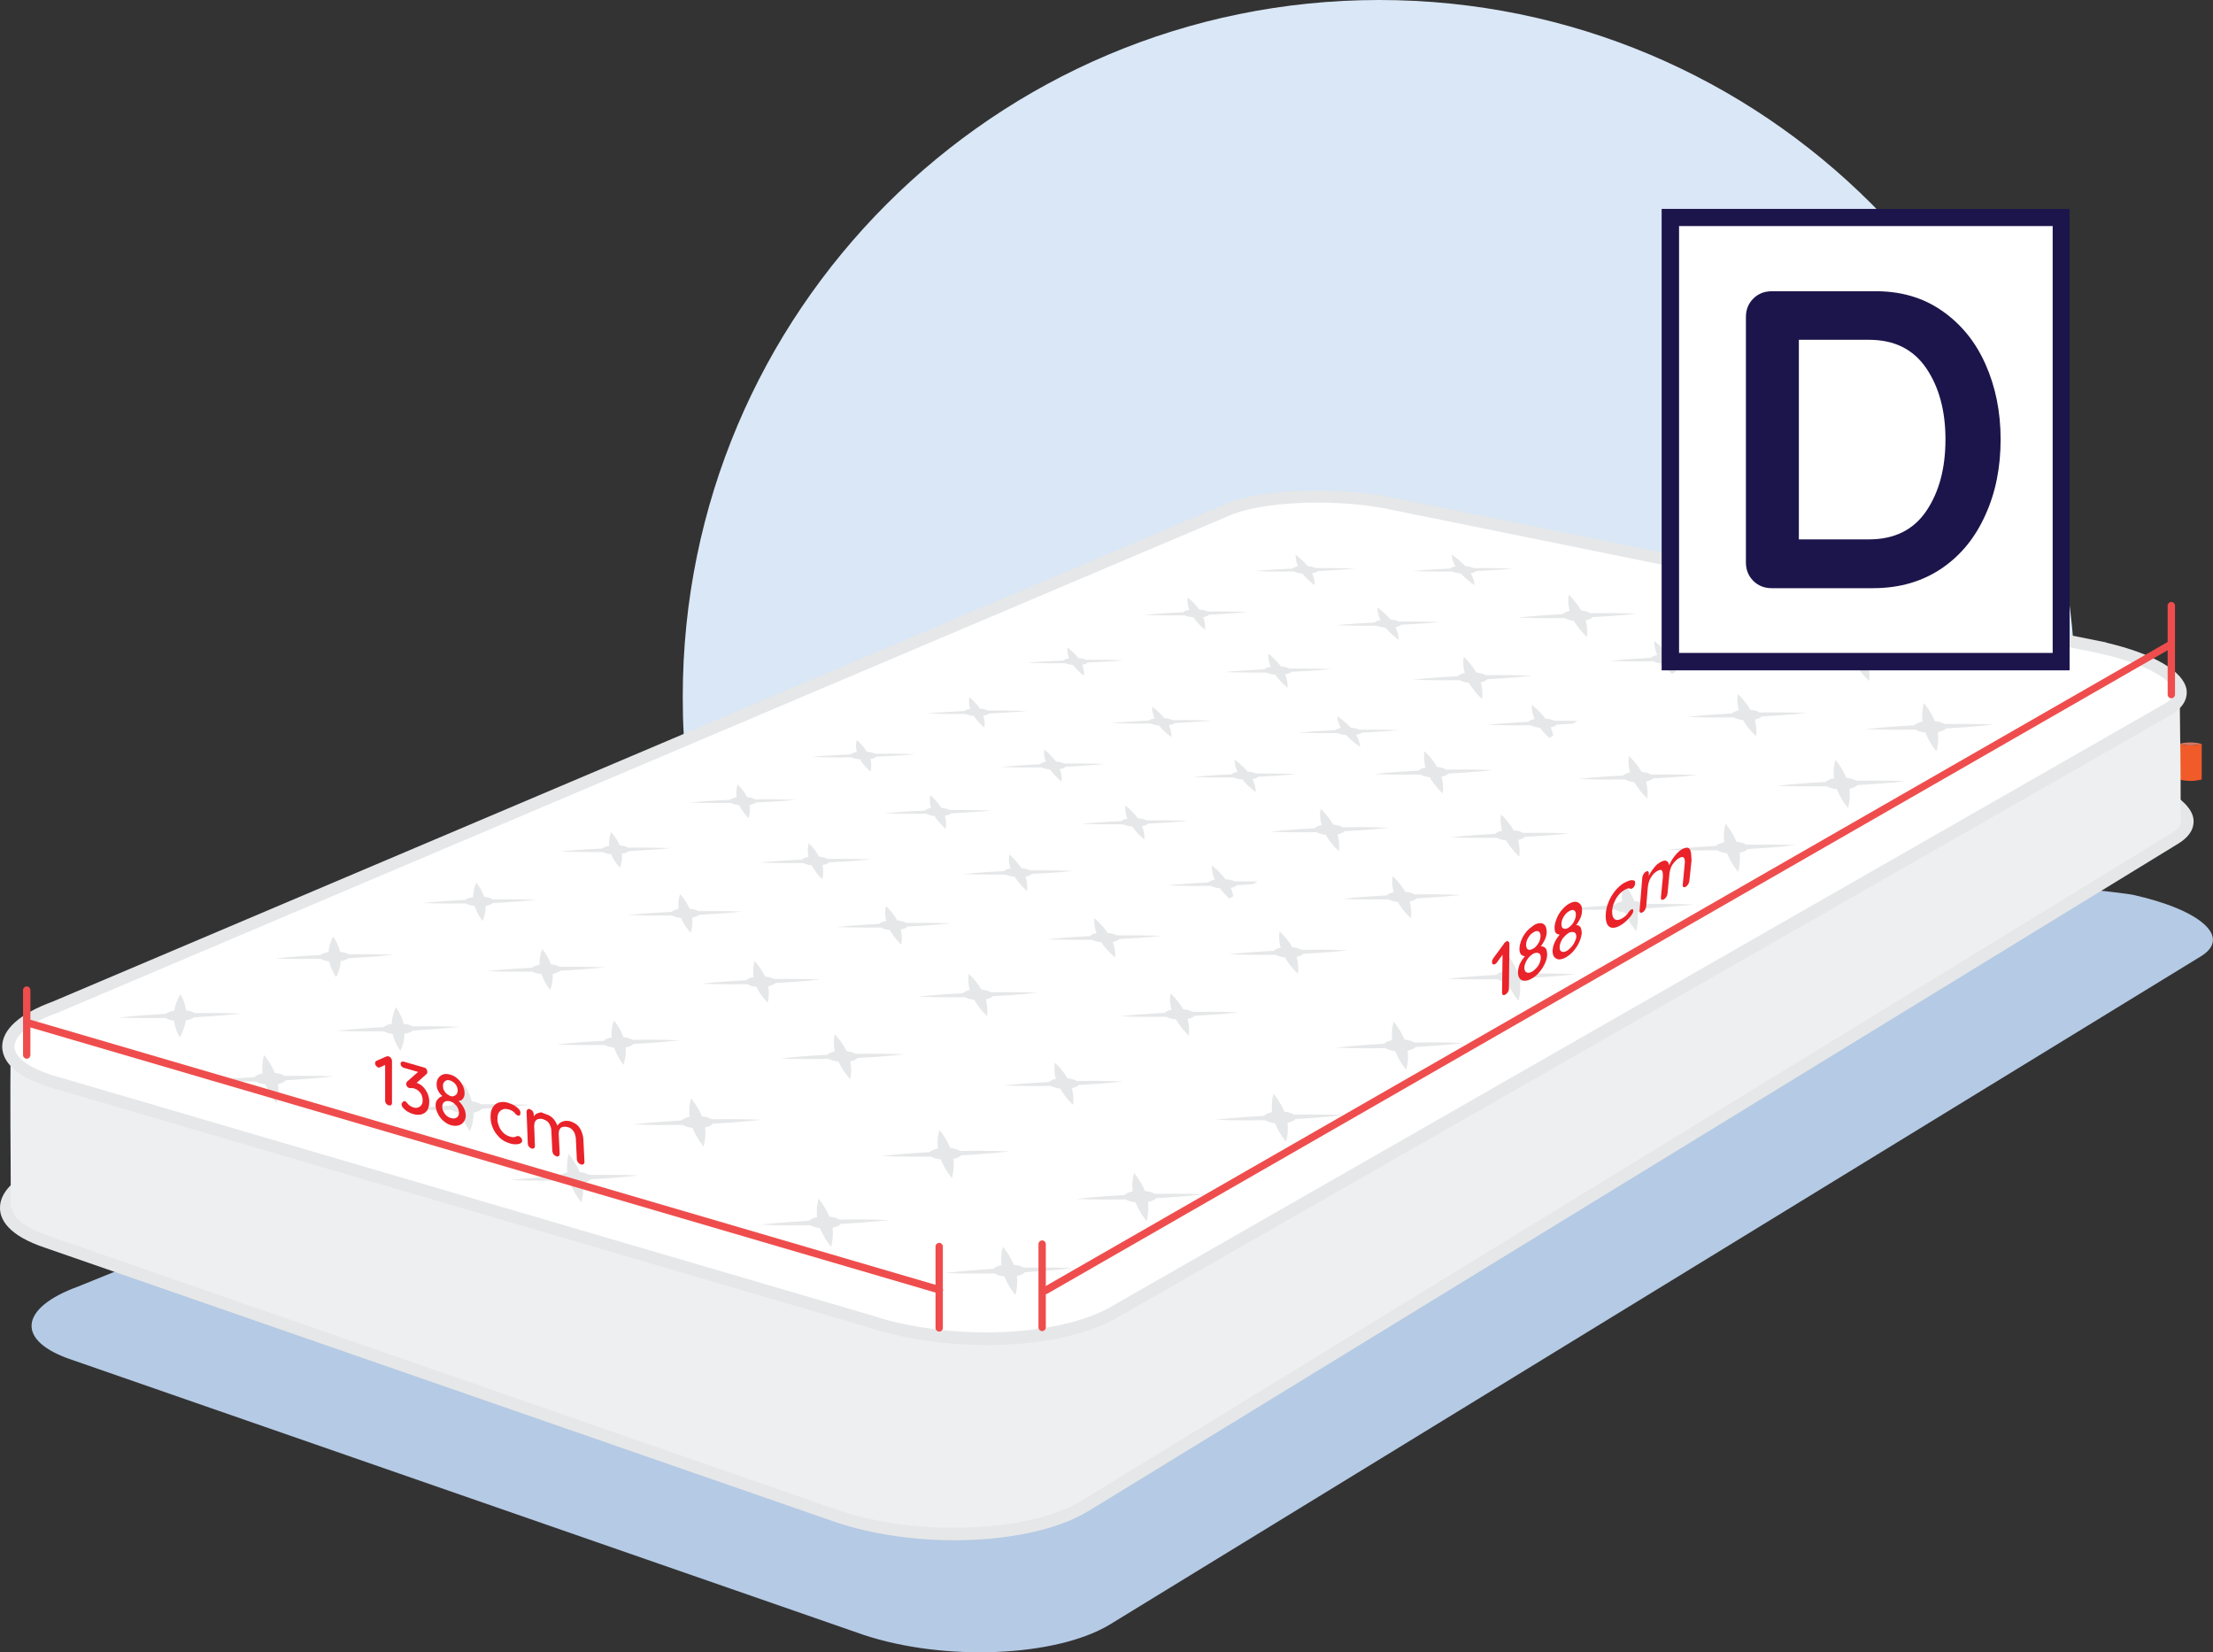 <?xml version="1.0" encoding="utf-8"?>
<!-- Generator: Adobe Illustrator 26.3.1, SVG Export Plug-In . SVG Version: 6.00 Build 0)  -->
<svg version="1.1" id="Layer_2_00000106137644966861171790000002955709611727009976_"
	 xmlns="http://www.w3.org/2000/svg" xmlns:xlink="http://www.w3.org/1999/xlink" x="0px" y="0px" viewBox="0 0 902.7 673.9"
	 style="enable-background:new 0 0 902.7 673.9;" xml:space="preserve">
<rect x="0" y="0" width="902.7" height="673.9" fill="#333333" stroke="none"/>
<style type="text/css">
	.st0{fill:#B5CAE4;}
	.st1{fill:#D37968;}
	.st2{fill:#F15A29;}
	.st3{fill:#EEEFF0;}
	.st4{fill:#E6E7E8;}
	.st5{fill:#D9E7F6;}
	.st6{fill:#D27968;}
	.st7{fill:#F05A28;}
	.st8{fill:#FFFFFF;}
	.st9{fill:#EA2229;}
	.st10{fill:#EF4D4D;}
	.st11{fill:#1C154B;}
</style>
<g id="Mattresses">
	<g id="Double">
		<path class="st0" d="M869.8,364.9c-14.4-2.7-303.2-31.4-303.2-31.4c-21.6-4.8-51.3-4.1-67,1.6L31.9,524.7
			c-24.2,8.8-25.7,22.3-2.3,30l322.7,112.1c32.9,10.9,78.3,9,100.2-4.1l445-272.5C910.6,382.4,897.9,371.1,869.8,364.9L869.8,364.9
			L869.8,364.9z"/>
		<g>
			<path class="st1" d="M898.1,303.4c-3-0.8-6.2-0.8-9.2,0v0l0,0C891.9,304.2,895,304.2,898.1,303.4L898.1,303.4L898.1,303.4z"/>
			<path class="st2" d="M888.9,303.4L888.9,303.4v14.5l0,0c3,0.8,6.2,0.8,9.2,0v-14.5C895,304.2,891.9,304.2,888.9,303.4z"/>
		</g>
		<g>
			<path class="st3" d="M859.4,316.6c-14.4-2.7-303.2-31.4-303.2-31.4c-21.6-4.8-51.3-4.1-67,1.6L21.5,476.5
				c-24.2,8.8-25.7,22.3-2.3,30l322.7,112.1c32.9,10.9,78.3,9,100.2-4.1l445-272.5C900.2,334.1,887.4,322.8,859.4,316.6L859.4,316.6
				L859.4,316.6z"/>
			<path class="st4" d="M389.3,628.2c-16.4,0-33.5-2.4-48.2-7.3L18.4,508.9c-15.1-5-18.4-11.6-18.4-16.2
				c-0.1-7.1,7.2-13.7,20.7-18.5l467.6-189.6c16.2-5.9,46.1-6.6,68.3-1.8c13.8,1.4,289,28.7,303.3,31.4l0.8,0.2
				c20,4.5,32.7,11.8,34,19.4c0.4,2.7-0.3,6.7-6.2,10.3l-445,272.5C430.7,624.2,410.5,628.2,389.3,628.2L389.3,628.2z M524.5,284.6
				c-13.3,0-26.1,1.6-34.5,4.6L22.5,478.8c-11,4-17.5,9.2-17.5,13.8c0.1,4.2,5.5,8.4,15,11.5l322.7,112.1c32,10.6,76.9,8.8,98.1-3.9
				l445-272.5c2.9-1.7,4.2-3.5,3.9-5.2c-0.7-4.4-10.7-11.1-30.9-15.5l-0.2,0c-16.7-2.9-299.9-31-302.8-31.3l-0.3,0
				C546.2,285.6,535.2,284.6,524.5,284.6L524.5,284.6z"/>
		</g>
		<path class="st5" d="M418,297.1c52.4-1.1,104.7-2.6,157.1-2.3c90.4,0.5,180.8,3.9,271.2,3.4c0.2-4.7,0.3-9.4,0.3-14.1l0,0
			C846.7,127.2,719.5,0,562.6,0l0,0C405.7,0,278.5,127.2,278.5,284.1l0,0c0,5.2,0.1,10.3,0.4,15.4
			C325.3,298.9,371.7,298.1,418,297.1L418,297.1L418,297.1z"/>
		<g>
			<path class="st6" d="M785.6,369.5c-3-0.8-6.2-0.8-9.2,0v0l0,0C779.4,370.3,782.5,370.3,785.6,369.5L785.6,369.5L785.6,369.5z"/>
			<path class="st7" d="M776.3,369.6L776.3,369.6v14.5l0,0c3,0.8,6.2,0.8,9.2,0v-14.5C782.5,370.3,779.4,370.3,776.3,369.6z"/>
		</g>
		<path class="st4" d="M305.4,499.5c0.6,4.5-0.6,7.9-0.6,7.9s-2.9-3.3-4.6-7.7c-1.7-0.2-3.2-0.6-4-1.3c-11.9,0.2-20.8-0.2-20.8-0.2
			s8.6-1.1,20.3-1.7c0.5-0.6,1.7-1.2,3.3-1.5c-0.5-4.4,0.6-7.7,0.6-7.7s2.8,3.1,4.5,7.5c1.7,0.2,3.2,0.6,4,1.2
			c11.8-0.2,20.8,0.2,20.8,0.2s-8.5,1-20.2,1.7C308.2,498.7,307,499.2,305.4,499.5L305.4,499.5L305.4,499.5z"/>
		<path class="st4" d="M400.2,441.6c-1.6-0.2-3.1-0.6-3.9-1.1c-11,0.2-19.4-0.2-19.4-0.2s7.9-0.9,18.7-1.5c0.4-0.6,1.5-1,2.9-1.3
			c-1.1-3.8-0.5-6.7-0.5-6.7s3,2.8,5.2,6.5c1.6,0.2,3,0.6,3.9,1.1c11-0.2,19.4,0.2,19.4,0.2s-7.8,0.9-18.6,1.5
			c-0.4,0.6-1.4,1-2.9,1.3c1.1,3.9,0.5,6.9,0.5,6.9S402.4,445.5,400.2,441.6L400.2,441.6L400.2,441.6z"/>
		<path class="st4" d="M448.5,412.8c-1.6-0.2-3.1-0.6-3.9-1.1c-11,0.2-19.4-0.2-19.4-0.2s7.9-0.9,18.7-1.5c0.4-0.6,1.5-1,2.9-1.3
			c-1.1-3.8-0.5-6.7-0.5-6.7s3,2.8,5.2,6.5c1.6,0.2,3,0.6,3.9,1.1c11-0.2,19.4,0.2,19.4,0.2s-7.8,0.9-18.6,1.5
			c-0.4,0.6-1.4,1-2.9,1.3c1.1,3.9,0.5,6.9,0.5,6.9S450.7,416.7,448.5,412.8L448.5,412.8L448.5,412.8z"/>
		<path class="st4" d="M493.8,387c-1.6-0.2-3.1-0.6-3.9-1.1c-11,0.2-19.4-0.2-19.4-0.2s7.9-0.9,18.7-1.5c0.4-0.6,1.5-1,2.9-1.3
			c-1.1-3.8-0.5-6.7-0.5-6.7s3,2.8,5.2,6.5c1.6,0.2,3,0.6,3.9,1.1c11-0.2,19.4,0.2,19.4,0.2s-7.8,0.9-18.6,1.5
			c-0.4,0.6-1.4,1-2.9,1.3c1.1,3.9,0.5,6.9,0.5,6.9S496,390.8,493.8,387L493.8,387L493.8,387z"/>
		<path class="st4" d="M510.8,335.9c-1.6-0.2-3.1-0.6-3.9-1.1c-11,0.2-19.4-0.2-19.4-0.2s7.9-0.9,18.7-1.5c0.4-0.6,1.5-1,2.9-1.3
			c-1.1-3.8-0.5-6.7-0.5-6.7s3,2.8,5.2,6.5c1.6,0.2,3,0.6,3.9,1.1c11-0.2,19.4,0.2,19.4,0.2s-7.8,0.9-18.6,1.5
			c-0.4,0.6-1.4,1-2.9,1.3c1.1,3.9,0.5,6.9,0.5,6.9S513,339.8,510.8,335.9L510.8,335.9L510.8,335.9z"/>
		<path class="st4" d="M540.8,364c-1.6-0.2-3.1-0.6-3.9-1.1c-11,0.2-19.4-0.2-19.4-0.2s7.9-0.9,18.7-1.5c0.4-0.6,1.5-1,2.9-1.3
			c-1.1-3.8-0.5-6.7-0.5-6.7s3,2.8,5.2,6.5c1.6,0.2,3,0.6,3.9,1.1c11-0.2,19.4,0.2,19.4,0.2s-7.8,0.9-18.6,1.5
			c-0.4,0.6-1.4,1-2.9,1.3c1.1,3.9,0.5,6.9,0.5,6.9S543,367.8,540.8,364L540.8,364L540.8,364z"/>
		<path class="st4" d="M586,338.2c-1.6-0.2-3.1-0.6-3.9-1.1c-11,0.2-19.4-0.2-19.4-0.2s7.9-0.9,18.7-1.5c0.4-0.6,1.5-1,2.9-1.3
			c-1.1-3.8-0.5-6.7-0.5-6.7s3,2.8,5.2,6.5c1.6,0.2,3,0.6,3.9,1.1c11-0.2,19.4,0.2,19.4,0.2s-7.8,0.9-18.6,1.5
			c-0.4,0.6-1.4,1-2.9,1.3c1.1,3.9,0.5,6.9,0.5,6.9S588.2,342.1,586,338.2L586,338.2L586,338.2z"/>
		<path class="st4" d="M627,310.2c-1.6-0.2-3.1-0.6-3.9-1.1c-11,0.2-19.4-0.2-19.4-0.2s7.9-0.9,18.7-1.5c0.4-0.6,1.5-1,2.9-1.3
			c-1.1-3.8-0.5-6.7-0.5-6.7s3,2.8,5.2,6.5c1.6,0.2,3,0.6,3.9,1.1c11-0.2,19.4,0.2,19.4,0.2s-7.8,0.9-18.6,1.5
			c-0.4,0.6-1.4,1-2.9,1.3c1.1,3.9,0.5,6.9,0.5,6.9S629.2,314.1,627,310.2L627,310.2L627,310.2z"/>
		<path class="st4" d="M377.4,519.5c0.6,4.5-0.6,7.9-0.6,7.9s-2.9-3.3-4.6-7.7c-1.7-0.2-3.2-0.7-4-1.3c-11.9,0.2-20.8-0.2-20.8-0.2
			s8.6-1.1,20.3-1.7c0.5-0.7,1.7-1.2,3.3-1.5c-0.5-4.4,0.6-7.7,0.6-7.7s2.8,3.1,4.5,7.5c1.7,0.2,3.2,0.7,4,1.2
			c11.8-0.2,20.8,0.2,20.8,0.2s-8.5,1-20.2,1.7C380.2,518.7,379,519.2,377.4,519.5L377.4,519.5z"/>
		<path class="st4" d="M436.8,488.9c0.6,4.5-0.6,7.9-0.6,7.9s-2.9-3.3-4.6-7.7c-1.7-0.2-3.2-0.7-4-1.3c-11.9,0.2-20.8-0.2-20.8-0.2
			s8.6-1.1,20.3-1.7c0.5-0.6,1.7-1.2,3.3-1.5c-0.5-4.4,0.6-7.7,0.6-7.7s2.8,3.1,4.5,7.5c1.7,0.2,3.2,0.6,4,1.2
			c11.8-0.2,20.8,0.2,20.8,0.2s-8.5,1-20.2,1.7C439.6,488,438.4,488.5,436.8,488.9L436.8,488.9L436.8,488.9z"/>
		<path class="st4" d="M494.8,455.8c0.6,4.5-0.6,7.9-0.6,7.9s-2.9-3.3-4.6-7.7c-1.7-0.2-3.2-0.6-4-1.3c-11.9,0.2-20.8-0.2-20.8-0.2
			s8.6-1.1,20.3-1.7c0.5-0.6,1.7-1.2,3.3-1.5c-0.5-4.4,0.6-7.7,0.6-7.7s2.8,3.1,4.5,7.5c1.7,0.2,3.2,0.6,4,1.2
			c11.8-0.2,20.8,0.2,20.8,0.2s-8.5,1-20.2,1.7C497.6,455,496.4,455.5,494.8,455.8L494.8,455.8L494.8,455.8z"/>
		<path class="st4" d="M544.9,425.8c0.6,4.5-0.6,7.9-0.6,7.9s-2.9-3.3-4.6-7.7c-1.7-0.2-3.2-0.6-4-1.3c-11.9,0.2-20.8-0.2-20.8-0.2
			s8.6-1.1,20.3-1.7c0.5-0.6,1.7-1.2,3.3-1.5c-0.5-4.4,0.6-7.7,0.6-7.7s2.8,3.1,4.5,7.5c1.7,0.2,3.2,0.6,4,1.2
			c11.8-0.2,20.8,0.2,20.8,0.2s-8.5,1-20.2,1.7C547.7,424.9,546.5,425.5,544.9,425.8L544.9,425.8L544.9,425.8z"/>
		<path class="st4" d="M591.7,397.2c0.6,4.5-0.6,7.9-0.6,7.9s-2.9-3.3-4.6-7.7c-1.7-0.2-3.2-0.7-4-1.3c-11.9,0.2-20.8-0.2-20.8-0.2
			s8.6-1.1,20.3-1.7c0.5-0.6,1.7-1.2,3.3-1.5c-0.5-4.4,0.6-7.7,0.6-7.7s2.8,3.1,4.5,7.5c1.7,0.2,3.2,0.6,4,1.2
			c11.8-0.2,20.8,0.2,20.8,0.2s-8.5,1-20.2,1.7C594.5,396.3,593.3,396.8,591.7,397.2L591.7,397.2L591.7,397.2z"/>
		<path class="st4" d="M640.7,368.1c0.6,4.5-0.6,7.9-0.6,7.9s-2.9-3.3-4.6-7.7c-1.7-0.2-3.2-0.7-4-1.3c-11.9,0.2-20.8-0.2-20.8-0.2
			s8.6-1.1,20.3-1.7c0.5-0.6,1.7-1.2,3.3-1.5c-0.5-4.4,0.6-7.7,0.6-7.7s2.8,3.1,4.5,7.5c1.7,0.2,3.2,0.6,4,1.2
			c11.8-0.2,20.8,0.2,20.8,0.2s-8.5,1-20.2,1.7C643.5,367.3,642.3,367.8,640.7,368.1L640.7,368.1L640.7,368.1z"/>
		<path class="st4" d="M690.7,338.1c0.6,4.5-0.6,7.9-0.6,7.9s-2.9-3.3-4.6-7.7c-1.7-0.2-3.2-0.7-4-1.3c-11.9,0.2-20.8-0.2-20.8-0.2
			s8.6-1.1,20.3-1.7c0.5-0.6,1.7-1.2,3.3-1.5c-0.5-4.4,0.6-7.7,0.6-7.7s2.8,3.1,4.5,7.5c1.7,0.2,3.2,0.6,4,1.2
			c11.8-0.2,20.8,0.2,20.8,0.2s-8.5,1-20.2,1.7C693.6,337.2,692.4,337.8,690.7,338.1L690.7,338.1L690.7,338.1z"/>
		<path class="st3" d="M4.4,492.4c0-24.9-0.4-42.5,0-65.7C350.6,394.4,542.9,309,889.1,276.6c0,3.3,0,8.3,0.1,14.3
			c0.1,7.5,0.1,12.3,0.2,15.4c0.1,6.5,0.1,16.1,0.1,28.5c-176.1,93.2-324.2,174.2-500.3,267.4C216.9,545.5,176.6,549.2,4.4,492.4
			L4.4,492.4L4.4,492.4z"/>
		<g>
			<path class="st8" d="M856.6,264c-14.4-2.7-287.4-58.3-287.4-58.3c-21.6-4.8-51.3-4.1-67,1.6L22.4,410.8
				c-24.2,8.8-25.7,22.3-2.3,30L354.9,539c32.9,10.9,78.3,9,100.2-4.1l429.2-245.6C897.3,281.5,884.6,270.2,856.6,264L856.6,264
				L856.6,264z"/>
			<path class="st4" d="M402.3,548.6c-16.4,0-33.5-2.4-48.2-7.3L19.5,443.2C4.2,438.2,1,431.6,0.9,427c-0.1-7.1,7.2-13.6,20.6-18.5
				L501.3,205l0.1,0c16.1-5.9,46.2-6.6,68.4-1.7c2.7,0.6,273.1,55.6,287.3,58.3l2,0.4v0.1c19.3,4.5,31.5,11.6,32.8,19.1
				c0.4,2.7-0.3,6.7-6.2,10.3L456.4,537C443.6,544.7,423.5,548.6,402.3,548.6L402.3,548.6z M503.1,209.6L23.4,413.1l-0.1,0
				c-10.9,4-17.4,9.1-17.4,13.8c0.1,4.2,5.5,8.4,15,11.5l334.7,98.1c32.1,10.6,77,8.8,98.2-3.9l429.2-245.6c2.8-1.7,4.1-3.4,3.8-5.1
				c-0.7-4.4-10.7-11.1-30.9-15.5l-0.3-0.1c-18-3.5-284.4-57.7-287.1-58.2C547.6,203.4,518.2,204.1,503.1,209.6L503.1,209.6z"/>
		</g>
		<g>
			<g>
				<path class="st4" d="M113.4,442.1c0.6,4.4-0.6,7.8-0.6,7.8s-2.8-3.2-4.5-7.6c-1.7-0.2-3.1-0.6-4-1.2
					c-11.6,0.2-20.4-0.2-20.4-0.2s8.4-1,19.9-1.6c0.5-0.6,1.7-1.2,3.3-1.5c-0.5-4.3,0.6-7.5,0.6-7.5s2.7,3.1,4.4,7.3
					c1.7,0.2,3.1,0.6,3.9,1.2c11.6-0.2,20.3,0.2,20.3,0.2s-8.4,1-19.8,1.6C116.1,441.3,114.9,441.8,113.4,442.1L113.4,442.1
					L113.4,442.1z"/>
				<g>
					<path class="st4" d="M237.7,482.5c0.6,4.4-0.6,7.8-0.6,7.8s-2.8-3.2-4.5-7.6c-1.7-0.2-3.1-0.6-4-1.2
						c-11.6,0.2-20.4-0.2-20.4-0.2s8.4-1,19.9-1.6c0.5-0.6,1.7-1.2,3.3-1.5c-0.5-4.3,0.6-7.5,0.6-7.5s2.7,3.1,4.4,7.3
						c1.7,0.2,3.1,0.6,3.9,1.2c11.6-0.2,20.3,0.2,20.3,0.2s-8.4,1-19.8,1.6C240.5,481.7,239.3,482.2,237.7,482.5L237.7,482.5
						L237.7,482.5z"/>
					<path class="st4" d="M414.8,520.4c0.5,4.4-0.6,7.8-0.6,7.8s-2.8-3.2-4.5-7.6c-1.7-0.2-3.1-0.6-4-1.2
						c-11.6,0.2-20.4-0.2-20.4-0.2s8.4-1,19.9-1.7c0.5-0.6,1.7-1.2,3.3-1.5c-0.5-4.3,0.6-7.5,0.6-7.5s2.7,3.1,4.4,7.3
						c1.7,0.2,3.1,0.6,4,1.2c11.6-0.2,20.3,0.2,20.3,0.2s-8.4,1-19.8,1.7C417.5,519.6,416.4,520.1,414.8,520.4z"/>
					<g>
						<path class="st4" d="M437.7,271.2c-1.3-0.1-2.5-0.4-3.2-0.7c-8.8,0.1-15.6-0.2-15.6-0.2s6.3-0.6,14.9-0.9
							c0.3-0.4,1.1-0.7,2.3-0.9c-1-2.5-0.7-4.4-0.7-4.4s2.6,1.8,4.5,4.3c1.3,0.1,2.5,0.4,3.2,0.7c8.8-0.1,15.5,0.2,15.5,0.2
							s-6.2,0.6-14.9,0.9c-0.3,0.4-1.1,0.7-2.3,0.9c1.1,2.6,0.7,4.5,0.7,4.5S439.6,273.7,437.7,271.2L437.7,271.2L437.7,271.2z"/>
						<path class="st4" d="M397.2,292c-1.4-0.1-2.5-0.4-3.2-0.8c-9.1,0.1-16-0.2-16-0.2s6.5-0.6,15.4-1c0.3-0.4,1.2-0.7,2.4-0.9
							c-0.9-2.7-0.4-4.7-0.4-4.7s2.5,1.9,4.3,4.6c1.4,0.1,2.5,0.4,3.2,0.8c9.1-0.1,16,0.2,16,0.2s-6.5,0.6-15.4,1
							c-0.3,0.4-1.2,0.7-2.4,0.9c0.9,2.7,0.4,4.8,0.4,4.8S399,294.7,397.2,292L397.2,292L397.2,292z"/>
						<path class="st4" d="M350.8,309.7c-1.4-0.1-2.6-0.4-3.3-0.8c-9.4,0.1-16.5-0.2-16.5-0.2s6.7-0.7,16-1c0.4-0.4,1.3-0.8,2.5-1
							c-0.7-2.8,0-4.9,0-4.9s2.4,2,4.1,4.8c1.4,0.1,2.6,0.4,3.3,0.8c9.3-0.1,16.5,0.2,16.5,0.2s-6.7,0.7-15.9,1
							c-0.4,0.4-1.3,0.8-2.5,1c0.8,2.9,0.1,5.1,0.1,5.1S352.4,312.5,350.8,309.7L350.8,309.7L350.8,309.7z"/>
						<path class="st4" d="M301.5,328.4c-1.4-0.1-2.6-0.5-3.3-0.9c-9.7,0.1-17-0.2-17-0.2s7-0.7,16.6-1.1c0.4-0.4,1.4-0.8,2.7-1
							c-0.5-3,0.4-5.2,0.4-5.2s2.4,2.1,3.8,5.1c1.4,0.1,2.6,0.5,3.3,0.9c9.6-0.1,16.9,0.2,16.9,0.2s-7,0.7-16.5,1.1
							c-0.4,0.4-1.4,0.8-2.7,1c0.5,3-0.3,5.4-0.3,5.4S303,331.5,301.5,328.4L301.5,328.4L301.5,328.4z"/>
						<path class="st4" d="M249.3,348.4c-1.4-0.1-2.7-0.5-3.4-0.9c-10,0.1-17.5-0.2-17.5-0.2s7.3-0.8,17.2-1.2
							c0.5-0.5,1.5-0.9,2.9-1.1c-0.3-3.2,0.8-5.6,0.8-5.6s2.2,2.3,3.5,5.4c1.4,0.1,2.7,0.5,3.4,0.9c10-0.1,17.5,0.2,17.5,0.2
							s-7.2,0.8-17.1,1.2c-0.5,0.5-1.5,0.9-2.9,1.1c0.3,3.2-0.8,5.7-0.8,5.7S250.6,351.6,249.3,348.4L249.3,348.4L249.3,348.4z"/>
						<path class="st4" d="M193.6,369.5c-1.5-0.2-2.7-0.5-3.4-1c-10.3,0.1-18.1-0.2-18.1-0.2s7.6-0.8,17.8-1.3
							c0.5-0.5,1.6-0.9,3.1-1.1c0-3.4,1.3-5.9,1.3-5.9s2.1,2.4,3.2,5.8c1.5,0.1,2.7,0.5,3.4,1c10.3-0.1,18,0.2,18,0.2
							s-7.5,0.8-17.8,1.3c-0.5,0.5-1.6,0.9-3,1.2c0.1,3.5-1.3,6.1-1.3,6.1S194.7,373,193.6,369.5L193.6,369.5L193.6,369.5z"/>
						<path class="st4" d="M134.3,392.1c-1.5-0.2-2.8-0.5-3.4-1c-10.7,0.1-18.7-0.2-18.7-0.2s7.9-0.9,18.6-1.4
							c0.6-0.5,1.8-1,3.2-1.2c0.3-3.6,1.9-6.3,1.9-6.3s2,2.6,2.8,6.2c1.5,0.2,2.8,0.5,3.4,1c10.6-0.1,18.6,0.2,18.6,0.2
							s-7.9,0.9-18.5,1.4c-0.6,0.5-1.8,1-3.2,1.2c-0.2,3.7-1.9,6.5-1.9,6.5S135.1,395.8,134.3,392.1L134.3,392.1L134.3,392.1z"/>
						<path class="st4" d="M75.8,416.2c-0.6,3.9-2.5,6.9-2.5,6.9s-1.8-2.9-2.3-6.8c-1.6-0.2-2.8-0.6-3.4-1.1
							c-11.1,0.2-19.3-0.2-19.3-0.2s8.3-0.9,19.3-1.5c0.7-0.6,1.9-1,3.5-1.3c0.6-3.9,2.5-6.7,2.5-6.7s1.8,2.8,2.3,6.6
							c1.6,0.2,2.8,0.6,3.4,1.1c11-0.2,19.2,0.2,19.2,0.2s-8.2,0.9-19.3,1.5C78.6,415.4,77.3,415.9,75.8,416.2L75.8,416.2
							L75.8,416.2z"/>
					</g>
					<g>
						<path class="st4" d="M549.2,299.8c-1.4-0.1-2.7-0.4-3.5-0.8c-9.1,0.1-16.2-0.2-16.2-0.2s6.4-0.6,15.3-1c0.2-0.4,1-0.7,2.2-0.9
							c-1.6-2.7-1.5-4.8-1.5-4.8s3,2,5.5,4.7c1.4,0.1,2.6,0.4,3.5,0.8c9.1-0.1,16.2,0.2,16.2,0.2s-6.3,0.6-15.3,1
							c-0.2,0.4-1,0.7-2.2,0.9c1.6,2.8,1.6,4.9,1.6,4.9S551.6,302.6,549.2,299.8L549.2,299.8L549.2,299.8z"/>
						<path class="st4" d="M506.8,317.9c-1.4-0.1-2.7-0.4-3.5-0.8c-9.4,0.1-16.7-0.2-16.7-0.2s6.6-0.7,15.9-1.1
							c0.3-0.4,1.1-0.8,2.3-1c-1.4-2.9-1.2-5-1.2-5s3,2.1,5.3,4.9c1.4,0.1,2.7,0.4,3.5,0.8c9.4-0.1,16.6,0.2,16.6,0.2
							s-6.6,0.7-15.8,1.1c-0.3,0.4-1.1,0.8-2.3,1c1.5,2.9,1.3,5.2,1.3,5.2S509.1,320.9,506.8,317.9L506.8,317.9L506.8,317.9z"/>
						<path class="st4" d="M461.8,337.1c-1.5-0.1-2.8-0.5-3.6-0.9c-9.7,0.1-17.2-0.2-17.2-0.2s6.9-0.7,16.4-1.1
							c0.3-0.5,1.2-0.8,2.5-1c-1.2-3.1-0.9-5.4-0.9-5.4s2.9,2.2,5.1,5.2c1.5,0.1,2.7,0.5,3.5,0.9c9.7-0.1,17.1,0.2,17.1,0.2
							s-6.8,0.7-16.4,1.1c-0.3,0.5-1.2,0.8-2.5,1c1.3,3.1,1,5.5,1,5.5S464,340.2,461.8,337.1L461.8,337.1L461.8,337.1z"/>
						<path class="st4" d="M413.9,357.6c-1.5-0.1-2.8-0.5-3.6-0.9c-10,0.1-17.7-0.2-17.7-0.2s7.2-0.8,17-1.2
							c0.4-0.5,1.3-0.9,2.6-1.1c-1.1-3.3-0.5-5.7-0.5-5.7s2.8,2.3,4.9,5.6c1.5,0.1,2.8,0.5,3.6,0.9c10-0.1,17.7,0.2,17.7,0.2
							s-7.1,0.8-17,1.2c-0.4,0.5-1.3,0.9-2.6,1.1c1.1,3.3,0.6,5.9,0.6,5.9S416,360.9,413.9,357.6L413.9,357.6L413.9,357.6z"/>
						<path class="st4" d="M363,379.3c-1.5-0.2-2.9-0.5-3.7-1c-10.4,0.1-18.3-0.2-18.3-0.2s7.5-0.8,17.7-1.3
							c0.4-0.5,1.4-0.9,2.8-1.2c-0.9-3.5-0.1-6.1-0.1-6.1s2.7,2.5,4.6,5.9c1.5,0.2,2.9,0.5,3.6,1c10.4-0.1,18.2,0.2,18.2,0.2
							s-7.4,0.8-17.6,1.3c-0.4,0.5-1.4,0.9-2.8,1.2c0.9,3.5,0.2,6.2,0.2,6.2S364.9,382.8,363,379.3L363,379.3L363,379.3z"/>
						<path class="st4" d="M308.6,402.5c-1.6-0.2-2.9-0.5-3.7-1.1c-10.8,0.2-18.9-0.2-18.9-0.2s7.8-0.9,18.4-1.4
							c0.5-0.5,1.5-1,3-1.3c-0.6-3.7,0.4-6.5,0.4-6.5s2.6,2.7,4.3,6.3c1.6,0.2,2.9,0.5,3.7,1c10.7-0.2,18.9,0.2,18.9,0.2
							s-7.7,0.9-18.3,1.4c-0.5,0.5-1.5,1-3,1.3c0.6,3.8-0.3,6.7-0.3,6.7S310.3,406.3,308.6,402.5L308.6,402.5L308.6,402.5z"/>
						<path class="st4" d="M250.5,427.3c-1.6-0.2-3-0.6-3.8-1.1c-11.1,0.2-19.6-0.2-19.6-0.2s8.1-1,19.2-1.5
							c0.5-0.6,1.7-1.1,3.2-1.4c-0.3-4,0.9-6.9,0.9-6.9s2.5,2.8,3.9,6.8c1.6,0.2,3,0.6,3.7,1.1c11.1-0.2,19.5,0.2,19.5,0.2
							s-8.1,0.9-19.1,1.5c-0.5,0.6-1.7,1.1-3.2,1.4c0.4,4-0.9,7.1-0.9,7.1S251.9,431.3,250.5,427.3L250.5,427.3L250.5,427.3z"/>
						<path class="st4" d="M193.2,453.8c0,4.3-1.5,7.6-1.5,7.6s-2.4-3.2-3.6-7.5c-1.7-0.2-3-0.6-3.8-1.2
							c-11.6,0.2-20.2-0.2-20.2-0.2s8.5-1,20-1.6c0.6-0.6,1.8-1.1,3.4-1.5c0-4.2,1.5-7.4,1.5-7.4s2.4,3,3.5,7.2
							c1.7,0.2,3,0.6,3.8,1.2c11.5-0.2,20.2,0.2,20.2,0.2s-8.4,1-19.9,1.6C196.1,452.9,194.8,453.5,193.2,453.8L193.2,453.8
							L193.2,453.8z"/>
					</g>
					<g>
						<path class="st4" d="M472.8,295.9c-1.4-0.1-2.6-0.4-3.4-0.8c-9.1,0.1-16.1-0.2-16.1-0.2s6.4-0.6,15.4-1
							c0.3-0.4,1.1-0.7,2.3-0.9c-1.2-2.7-1-4.7-1-4.7s2.8,1.9,4.9,4.6c1.4,0.1,2.6,0.4,3.4,0.8c9.1-0.1,16.1,0.2,16.1,0.2
							s-6.4,0.6-15.3,1c-0.3,0.4-1.1,0.7-2.3,0.9c1.3,2.7,1,4.8,1,4.8S474.9,298.6,472.8,295.9L472.8,295.9L472.8,295.9z"/>
						<path class="st4" d="M428.3,313.8c-1.4-0.1-2.6-0.4-3.4-0.8c-9.4,0.1-16.6-0.2-16.6-0.2s6.7-0.7,15.9-1.1
							c0.3-0.4,1.2-0.8,2.4-1c-1.1-2.9-0.6-5-0.6-5s2.7,2.1,4.7,4.9c1.4,0.1,2.6,0.4,3.4,0.8c9.4-0.1,16.5,0.2,16.5,0.2
							s-6.6,0.7-15.9,1.1c-0.3,0.4-1.2,0.8-2.4,1c1.1,2.9,0.7,5.1,0.7,5.1S430.4,316.7,428.3,313.8L428.3,313.8L428.3,313.8z"/>
						<path class="st4" d="M381.2,332.8c-1.4-0.1-2.7-0.5-3.4-0.9c-9.7,0.1-17.1-0.2-17.1-0.2s7-0.7,16.5-1.1c0.4-0.5,1.3-0.8,2.6-1
							c-0.9-3-0.3-5.3-0.3-5.3s2.6,2.2,4.5,5.2c1.4,0.1,2.7,0.5,3.4,0.9c9.7-0.1,17,0.2,17,0.2s-6.9,0.7-16.4,1.1
							c-0.4,0.5-1.3,0.8-2.6,1c0.9,3.1,0.3,5.4,0.3,5.4S383.1,335.8,381.2,332.8L381.2,332.8L381.2,332.8z"/>
						<path class="st4" d="M331.1,352.9c-1.5-0.1-2.7-0.5-3.5-0.9c-10,0.1-17.6-0.2-17.6-0.2s7.2-0.8,17.1-1.2
							c0.4-0.5,1.4-0.9,2.7-1.1c-0.7-3.2,0.1-5.6,0.1-5.6s2.5,2.3,4.2,5.5c1.5,0.1,2.7,0.5,3.5,0.9c10-0.1,17.6,0.2,17.6,0.2
							s-7.2,0.8-17,1.2c-0.4,0.5-1.4,0.9-2.7,1.1c0.7,3.3-0.1,5.8-0.1,5.8S332.8,356.2,331.1,352.9L331.1,352.9L331.1,352.9z"/>
						<path class="st4" d="M277.8,374.4c-1.5-0.2-2.8-0.5-3.5-1c-10.4,0.1-18.2-0.2-18.2-0.2s7.5-0.8,17.8-1.3
							c0.5-0.5,1.5-0.9,2.9-1.2c-0.4-3.4,0.6-6,0.6-6s2.4,2.5,3.9,5.9c1.5,0.2,2.8,0.5,3.5,1c10.3-0.1,18.1,0.2,18.1,0.2
							s-7.5,0.8-17.7,1.3c-0.5,0.5-1.5,0.9-2.9,1.2c0.5,3.5-0.6,6.1-0.6,6.1S279.3,377.9,277.8,374.4z"/>
						<path class="st4" d="M220.9,397.3c-1.6-0.2-2.8-0.5-3.6-1c-10.7,0.1-18.8-0.2-18.8-0.2s7.9-0.9,18.5-1.4
							c0.5-0.5,1.6-1,3.1-1.2c-0.2-3.6,1.1-6.4,1.1-6.4s2.3,2.6,3.5,6.2c1.6,0.2,2.8,0.5,3.6,1c10.7-0.1,18.7,0.2,18.7,0.2
							s-7.8,0.9-18.4,1.4c-0.5,0.5-1.6,1-3.1,1.3c0.2,3.7-1.1,6.6-1.1,6.6S222.2,401,220.9,397.3L220.9,397.3L220.9,397.3z"/>
						<path class="st4" d="M165,421.6c-0.1,4-1.7,7-1.7,7s-2.2-2.9-3.1-6.9c-1.6-0.2-2.9-0.6-3.6-1.1c-11.1,0.2-19.4-0.2-19.4-0.2
							s8.2-0.9,19.3-1.5c0.6-0.6,1.8-1.1,3.3-1.3c0.1-3.9,1.7-6.8,1.7-6.8s2.2,2.8,3.1,6.7c1.6,0.2,2.9,0.6,3.6,1.1
							c11.1-0.2,19.4,0.2,19.4,0.2s-8.1,0.9-19.2,1.5C167.8,420.9,166.6,421.4,165,421.6L165,421.6L165,421.6z"/>
					</g>
					<g>
						<path class="st4" d="M493.9,361.3c0.9,0.5,2.2,0.8,3.7,1c1.3,1.7,2.8,3.2,3.9,4.2c0.5-0.3,1.1-0.6,1.6-1
							c-0.2-1-0.5-2.1-1.1-3.4c1.3-0.2,2.2-0.6,2.5-1.1c2.4-0.1,4.7-0.2,6.7-0.4c0.4-0.3,0.9-0.5,1.3-0.8c0.2-0.1,0.3-0.2,0.5-0.3
							c-2.7,0-5.9,0-9.4,0c-0.9-0.5-2.2-0.8-3.7-0.9c-2.5-3.3-5.6-5.6-5.6-5.6s-0.2,2.5,1.2,5.8c-1.3,0.2-2.2,0.6-2.5,1.1
							c-9.9,0.5-17,1.2-17,1.2S483.9,361.5,493.9,361.3L493.9,361.3L493.9,361.3z"/>
						<path class="st4" d="M449.2,384.3c-1.6-0.2-2.9-0.5-3.8-1c-10.4,0.1-18.4-0.2-18.4-0.2s7.4-0.8,17.6-1.3
							c0.4-0.5,1.3-1,2.7-1.2c-1.3-3.5-0.9-6.1-0.9-6.1s3.1,2.5,5.4,6c1.6,0.2,2.9,0.5,3.8,1c10.4-0.1,18.4,0.2,18.4,0.2
							s-7.3,0.8-17.5,1.3c-0.3,0.5-1.3,1-2.6,1.2c1.3,3.6,1,6.3,1,6.3S451.5,387.8,449.2,384.3L449.2,384.3L449.2,384.3z"/>
						<path class="st4" d="M397.4,407.8c-1.6-0.2-3-0.6-3.9-1.1c-10.8,0.2-19-0.2-19-0.2s7.7-0.9,18.3-1.4c0.4-0.5,1.4-1,2.8-1.3
							c-1.1-3.8-0.4-6.6-0.4-6.6s3,2.7,5.1,6.4c1.6,0.2,3,0.5,3.8,1.1c10.8-0.2,19,0.2,19,0.2s-7.6,0.9-18.2,1.4
							c-0.4,0.5-1.4,1-2.8,1.3c1.1,3.8,0.5,6.8,0.5,6.8S399.6,411.6,397.4,407.8L397.4,407.8L397.4,407.8z"/>
						<path class="st4" d="M342,433c-1.6-0.2-3.1-0.6-3.9-1.1c-11.2,0.2-19.7-0.2-19.7-0.2s8.1-1,19.1-1.5c0.5-0.6,1.6-1.1,3-1.4
							c-0.8-4,0-7,0-7s2.9,2.9,4.8,6.9c1.6,0.2,3,0.6,3.9,1.1c11.1-0.2,19.6,0.2,19.6,0.2s-8,1-19,1.5c-0.5,0.6-1.5,1.1-3,1.4
							c0.9,4.1,0,7.2,0,7.2S343.9,437,342,433L342,433L342,433z"/>
						<path class="st4" d="M287.6,459.8c0.5,4.4-0.6,7.8-0.6,7.8s-2.8-3.2-4.5-7.6c-1.7-0.2-3.1-0.6-4-1.2
							c-11.6,0.2-20.4-0.2-20.4-0.2s8.4-1,19.9-1.6c0.5-0.6,1.7-1.2,3.3-1.5c-0.5-4.3,0.6-7.5,0.6-7.5s2.7,3.1,4.4,7.3
							c1.7,0.2,3.1,0.6,4,1.2c11.6-0.2,20.3,0.2,20.3,0.2s-8.4,1-19.8,1.6C290.4,458.9,289.2,459.5,287.6,459.8z"/>
					</g>
					<path class="st4" d="M339.6,500.7c0.5,4.4-0.6,7.8-0.6,7.8s-2.8-3.2-4.5-7.6c-1.7-0.2-3.1-0.6-4-1.2
						c-11.6,0.2-20.4-0.2-20.4-0.2s8.4-1,19.9-1.6c0.5-0.6,1.7-1.2,3.3-1.5c-0.5-4.3,0.6-7.5,0.6-7.5s2.7,3.1,4.4,7.3
						c1.7,0.2,3.1,0.6,4,1.2c11.6-0.2,20.3,0.2,20.3,0.2s-8.4,1-19.8,1.6C342.4,499.9,341.2,500.4,339.6,500.7L339.6,500.7z"/>
					<path class="st4" d="M388.9,472.7c0.5,4.4-0.6,7.8-0.6,7.8s-2.8-3.2-4.5-7.6c-1.7-0.2-3.1-0.6-4-1.2
						c-11.6,0.2-20.4-0.2-20.4-0.2s8.4-1,19.9-1.6c0.5-0.6,1.7-1.2,3.3-1.5c-0.5-4.3,0.6-7.5,0.6-7.5s2.7,3.1,4.4,7.3
						c1.7,0.2,3.1,0.6,4,1.2c11.6-0.2,20.3,0.2,20.3,0.2s-8.4,1-19.8,1.6C391.6,471.8,390.5,472.3,388.9,472.7L388.9,472.7
						L388.9,472.7z"/>
					<path class="st4" d="M432.5,444c-1.6-0.2-3-0.6-3.9-1.1c-10.8,0.2-19-0.2-19-0.2s7.7-0.9,18.3-1.4c0.4-0.5,1.4-1,2.8-1.3
						c-1.1-3.8-0.4-6.6-0.4-6.6s3,2.7,5.1,6.4c1.6,0.2,3,0.5,3.8,1.1c10.8-0.2,19,0.2,19,0.2s-7.6,0.9-18.2,1.4
						c-0.4,0.5-1.4,1-2.8,1.3c1.1,3.8,0.5,6.8,0.5,6.8S434.6,447.8,432.5,444L432.5,444L432.5,444z"/>
					<path class="st4" d="M479.7,415.8c-1.6-0.2-3-0.6-3.9-1.1c-10.8,0.2-19-0.2-19-0.2s7.7-0.9,18.3-1.4c0.4-0.5,1.4-1,2.8-1.3
						c-1.1-3.8-0.4-6.6-0.4-6.6s3,2.7,5.1,6.4c1.6,0.2,3,0.5,3.8,1.1c10.8-0.2,19,0.2,19,0.2s-7.6,0.9-18.2,1.4
						c-0.4,0.5-1.4,1-2.8,1.3c1.1,3.8,0.5,6.8,0.5,6.8S481.9,419.6,479.7,415.8L479.7,415.8L479.7,415.8z"/>
					<path class="st4" d="M524.1,390.5c-1.6-0.2-3-0.6-3.8-1.1c-10.8,0.2-19-0.2-19-0.2s7.7-0.9,18.3-1.4c0.4-0.5,1.4-1,2.8-1.3
						c-1.1-3.8-0.4-6.6-0.4-6.6s3,2.7,5.1,6.4c1.6,0.2,3,0.5,3.8,1.1c10.8-0.2,19,0.2,19,0.2s-7.7,0.9-18.2,1.4
						c-0.4,0.5-1.4,1-2.8,1.3c1.1,3.8,0.5,6.8,0.5,6.8S526.3,394.3,524.1,390.5L524.1,390.5L524.1,390.5z"/>
					<path class="st4" d="M540.8,340.5c-1.6-0.2-3-0.6-3.8-1.1c-10.8,0.2-19-0.2-19-0.2s7.7-0.9,18.3-1.4c0.4-0.5,1.4-1,2.8-1.3
						c-1.1-3.8-0.4-6.6-0.4-6.6s3,2.7,5.1,6.4c1.6,0.2,3,0.5,3.8,1.1c10.8-0.2,19,0.2,19,0.2s-7.7,0.9-18.2,1.4
						c-0.4,0.5-1.4,1-2.8,1.3c1.1,3.8,0.5,6.8,0.5,6.8S542.9,344.3,540.8,340.5L540.8,340.5L540.8,340.5z"/>
					<path class="st4" d="M570.2,367.9c-1.6-0.2-3-0.6-3.8-1.1c-10.8,0.2-19-0.2-19-0.2s7.7-0.9,18.3-1.4c0.4-0.5,1.4-1,2.8-1.3
						c-1.1-3.8-0.4-6.6-0.4-6.6s3,2.7,5.1,6.4c1.6,0.2,3,0.5,3.8,1.1c10.8-0.2,19,0.2,19,0.2s-7.7,0.9-18.2,1.4
						c-0.4,0.5-1.4,1-2.8,1.3c1.1,3.8,0.5,6.8,0.5,6.8S572.3,371.7,570.2,367.9L570.2,367.9L570.2,367.9z"/>
					<path class="st4" d="M614.4,342.8c-1.6-0.2-3-0.6-3.8-1.1c-10.8,0.2-19-0.2-19-0.2s7.7-0.9,18.3-1.4c0.4-0.5,1.4-1,2.8-1.3
						c-1.1-3.8-0.4-6.6-0.4-6.6s3,2.7,5.1,6.4c1.6,0.2,3,0.5,3.8,1.1c10.8-0.2,19,0.2,19,0.2s-7.7,0.9-18.2,1.4
						c-0.4,0.5-1.4,1-2.8,1.3c1.1,3.8,0.5,6.8,0.5,6.8S616.5,346.5,614.4,342.8L614.4,342.8L614.4,342.8z"/>
					<path class="st4" d="M468.3,490.2c0.5,4.4-0.6,7.8-0.6,7.8s-2.8-3.2-4.5-7.6c-1.7-0.2-3.1-0.6-4-1.2
						c-11.6,0.2-20.4-0.2-20.4-0.2s8.4-1,19.9-1.6c0.5-0.6,1.7-1.2,3.3-1.5c-0.5-4.3,0.6-7.5,0.6-7.5s2.7,3.1,4.4,7.3
						c1.7,0.2,3.1,0.6,4,1.2c11.6-0.2,20.3,0.2,20.3,0.2s-8.4,1-19.8,1.6C471.1,489.4,469.9,489.9,468.3,490.2L468.3,490.2z"/>
					<path class="st4" d="M525.2,457.9c0.5,4.4-0.6,7.8-0.6,7.8s-2.8-3.2-4.5-7.6c-1.7-0.2-3.1-0.6-4-1.2
						c-11.6,0.2-20.4-0.2-20.4-0.2s8.4-1,19.9-1.6c0.5-0.6,1.7-1.2,3.3-1.5c-0.5-4.3,0.6-7.5,0.6-7.5s2.7,3.1,4.4,7.3
						c1.7,0.2,3.1,0.6,4,1.2c11.6-0.2,20.3,0.2,20.3,0.2s-8.4,1-19.8,1.6C527.9,457.1,526.7,457.6,525.2,457.9L525.2,457.9
						L525.2,457.9z"/>
					<path class="st4" d="M574.2,428.5c0.5,4.4-0.6,7.8-0.6,7.8s-2.8-3.2-4.5-7.6c-1.7-0.2-3.1-0.6-4-1.2
						c-11.6,0.2-20.4-0.2-20.4-0.2s8.4-1,19.9-1.6c0.5-0.6,1.7-1.2,3.3-1.5c-0.5-4.3,0.6-7.5,0.6-7.5s2.7,3.1,4.4,7.3
						c1.7,0.2,3.1,0.6,4,1.2c11.6-0.2,20.3,0.2,20.3,0.2s-8.4,1-19.8,1.6C576.9,427.7,575.7,428.2,574.2,428.5L574.2,428.5
						L574.2,428.5z"/>
					<path class="st4" d="M620,400.4c0.5,4.4-0.6,7.8-0.6,7.8s-2.8-3.2-4.5-7.6c-1.7-0.2-3.1-0.6-4-1.2c-11.6,0.2-20.4-0.2-20.4-0.2
						s8.4-1,19.9-1.6c0.5-0.6,1.7-1.2,3.3-1.5c-0.5-4.3,0.6-7.5,0.6-7.5s2.7,3.1,4.4,7.3c1.7,0.2,3.1,0.6,4,1.2
						c11.6-0.2,20.3,0.2,20.3,0.2s-8.4,1-19.8,1.6C622.8,399.6,621.6,400.1,620,400.4L620,400.4L620,400.4z"/>
					<path class="st4" d="M668,372c0.5,4.4-0.6,7.8-0.6,7.8s-2.8-3.2-4.5-7.6c-1.7-0.2-3.1-0.6-4-1.2c-11.6,0.2-20.4-0.2-20.4-0.2
						s8.4-1,19.9-1.6c0.5-0.6,1.7-1.2,3.3-1.5c-0.5-4.3,0.6-7.5,0.6-7.5s2.7,3.1,4.4,7.3c1.7,0.2,3.1,0.6,4,1.2
						c11.6-0.2,20.3,0.2,20.3,0.2s-8.4,1-19.8,1.6C670.8,371.2,669.6,371.7,668,372L668,372L668,372z"/>
				</g>
			</g>
			<g>
				<g>
					<path class="st4" d="M595.9,233.9c-1.4-0.1-2.7-0.4-3.5-0.8c-9.1,0.1-16.2-0.2-16.2-0.2s6.4-0.6,15.3-1c0.2-0.4,1-0.7,2.2-0.9
						c-1.6-2.7-1.5-4.8-1.5-4.8s3,2,5.5,4.7c1.4,0.1,2.6,0.4,3.5,0.8c9.1-0.1,16.2,0.2,16.2,0.2s-6.3,0.6-15.3,1
						c-0.2,0.4-1,0.7-2.2,0.9c1.6,2.8,1.6,4.9,1.6,4.9S598.4,236.7,595.9,233.9L595.9,233.9L595.9,233.9z"/>
					<path class="st4" d="M565.2,256c-1.4-0.1-2.7-0.4-3.5-0.8c-9.4,0.1-16.7-0.2-16.7-0.2s6.6-0.7,15.8-1.1c0.3-0.4,1.1-0.8,2.3-1
						c-1.4-2.9-1.2-5.1-1.2-5.1s3,2.1,5.3,4.9c1.4,0.1,2.7,0.4,3.5,0.8c9.4-0.1,16.6,0.2,16.6,0.2s-6.6,0.7-15.8,1.1
						c-0.3,0.4-1.1,0.8-2.3,1c1.5,2.9,1.3,5.2,1.3,5.2S567.6,258.9,565.2,256L565.2,256L565.2,256z"/>
					<path class="st4" d="M520.2,275.2c-1.5-0.1-2.8-0.5-3.6-0.9c-9.7,0.1-17.2-0.2-17.2-0.2s6.9-0.7,16.4-1.1
						c0.3-0.5,1.2-0.8,2.5-1c-1.2-3.1-0.9-5.4-0.9-5.4s2.9,2.2,5.1,5.2c1.5,0.1,2.7,0.5,3.5,0.9c9.7-0.1,17.1,0.2,17.1,0.2
						s-6.8,0.7-16.4,1.1c-0.3,0.5-1.2,0.8-2.5,1c1.3,3.1,1,5.5,1,5.5S522.4,278.3,520.2,275.2L520.2,275.2L520.2,275.2z"/>
				</g>
				<g>
					<path class="st4" d="M531.2,233.9c-1.4-0.1-2.6-0.4-3.3-0.8c-9.1,0.1-16.1-0.2-16.1-0.2s6.4-0.6,15.4-1
						c0.3-0.4,1.1-0.7,2.3-0.9c-1.2-2.7-1-4.7-1-4.7s2.8,1.9,4.9,4.6c1.4,0.1,2.6,0.4,3.3,0.8c9.1-0.1,16.1,0.2,16.1,0.2
						s-6.4,0.6-15.3,1c-0.3,0.4-1.1,0.7-2.3,0.9c1.3,2.7,1,4.8,1,4.8S533.4,236.7,531.2,233.9L531.2,233.9L531.2,233.9z"/>
					<path class="st4" d="M486.8,251.8c-1.4-0.1-2.6-0.4-3.4-0.8c-9.4,0.1-16.6-0.2-16.6-0.2s6.7-0.7,15.9-1.1
						c0.3-0.4,1.2-0.8,2.4-1c-1.1-2.9-0.6-5-0.6-5s2.7,2.1,4.7,4.9c1.4,0.1,2.6,0.4,3.4,0.8c9.4-0.1,16.5,0.2,16.5,0.2
						s-6.6,0.7-15.9,1.1c-0.3,0.4-1.2,0.8-2.4,1c1.1,2.9,0.7,5.1,0.7,5.1S488.8,254.7,486.8,251.8L486.8,251.8L486.8,251.8z"/>
				</g>
				<path class="st4" d="M624.4,295.8c0.9,0.5,2.2,0.8,3.7,1c1.3,1.7,2.8,3.2,3.9,4.2c0.5-0.3,1.1-0.6,1.6-1c-0.2-1-0.5-2.1-1.1-3.4
					c1.3-0.2,2.2-0.6,2.5-1.1c2.4-0.1,4.7-0.2,6.7-0.4c0.4-0.3,0.9-0.5,1.3-0.8c0.2-0.1,0.3-0.2,0.5-0.3c-2.7,0-5.9,0-9.4,0
					c-0.9-0.5-2.2-0.8-3.7-0.9c-2.5-3.3-5.6-5.6-5.6-5.6s-0.2,2.5,1.2,5.8c-1.3,0.2-2.2,0.6-2.5,1.1c-9.9,0.5-17,1.2-17,1.2
					S614.3,296,624.4,295.8L624.4,295.8L624.4,295.8z"/>
				<path class="st4" d="M674.4,269.7c0.9,0.5,2.2,0.8,3.7,1c1.3,1.7,2.8,3.2,3.9,4.2c0.5-0.3,1.1-0.6,1.6-1c-0.2-1-0.5-2.1-1.1-3.4
					c1.3-0.2,2.2-0.6,2.5-1.1c2.4-0.1,4.7-0.2,6.7-0.4c0.4-0.3,0.9-0.5,1.3-0.8c0.2-0.1,0.3-0.2,0.5-0.3c-2.7,0-5.9,0-9.4,0
					c-0.9-0.5-2.2-0.8-3.7-0.9c-2.5-3.3-5.6-5.6-5.6-5.6s-0.2,2.5,1.2,5.8c-1.3,0.2-2.2,0.6-2.5,1.1c-9.9,0.5-17,1.2-17,1.2
					S664.4,269.9,674.4,269.7L674.4,269.7L674.4,269.7z"/>
				<path class="st4" d="M599.2,278.5c-1.6-0.2-3-0.6-3.8-1.1c-10.8,0.2-19-0.2-19-0.2s7.7-0.9,18.3-1.4c0.4-0.5,1.4-1,2.8-1.3
					c-1.1-3.8-0.4-6.6-0.4-6.6s3,2.7,5.1,6.4c1.6,0.2,3,0.5,3.8,1.1c10.8-0.2,19,0.2,19,0.2s-7.7,0.9-18.2,1.4
					c-0.4,0.5-1.4,1-2.8,1.3c1.1,3.8,0.5,6.8,0.5,6.8S601.4,282.3,599.2,278.5L599.2,278.5L599.2,278.5z"/>
				<path class="st4" d="M642,253.2c-1.6-0.2-3-0.6-3.8-1.1c-10.8,0.2-19-0.2-19-0.2s7.7-0.9,18.3-1.4c0.4-0.6,1.4-1,2.8-1.3
					c-1.1-3.8-0.4-6.6-0.4-6.6s3,2.7,5.1,6.4c1.6,0.2,3,0.6,3.8,1.1c10.8-0.2,19,0.2,19,0.2s-7.7,0.9-18.2,1.4
					c-0.4,0.6-1.4,1-2.8,1.3c1.1,3.8,0.5,6.8,0.5,6.8S644.2,257,642,253.2L642,253.2L642,253.2z"/>
			</g>
			<g>
				<path class="st4" d="M666.6,319c-1.6-0.2-3-0.6-3.8-1.1c-10.8,0.2-19-0.2-19-0.2s7.7-0.9,18.3-1.4c0.4-0.5,1.4-1,2.8-1.3
					c-1.1-3.8-0.4-6.6-0.4-6.6s3,2.7,5.1,6.4c1.6,0.2,3,0.5,3.8,1.1c10.8-0.2,19,0.2,19,0.2s-7.7,0.9-18.2,1.4
					c-0.4,0.5-1.4,1-2.8,1.3c1.1,3.8,0.5,6.8,0.5,6.8S668.8,322.8,666.6,319L666.6,319L666.6,319z"/>
				<path class="st4" d="M711,293.7c-1.6-0.2-3-0.6-3.8-1.1c-10.8,0.2-19-0.2-19-0.2s7.7-0.9,18.3-1.4c0.4-0.5,1.4-1,2.8-1.3
					c-1.1-3.8-0.4-6.6-0.4-6.6s3,2.7,5.1,6.4c1.6,0.2,3,0.5,3.8,1.1c10.8-0.2,19,0.2,19,0.2s-7.7,0.9-18.2,1.4
					c-0.4,0.5-1.4,1-2.8,1.3c1.1,3.8,0.5,6.8,0.5,6.8S713.2,297.5,711,293.7L711,293.7L711,293.7z"/>
				<path class="st4" d="M757.1,271.1c-1.6-0.2-3-0.6-3.8-1.1c-10.8,0.2-19-0.2-19-0.2s7.7-0.9,18.3-1.4c0.4-0.5,1.4-1,2.8-1.3
					c-1.1-3.8-0.4-6.6-0.4-6.6s3,2.7,5.1,6.4c1.6,0.2,3,0.5,3.8,1.1c10.8-0.2,19,0.2,19,0.2s-7.7,0.9-18.2,1.4
					c-0.4,0.5-1.4,1-2.8,1.3c1.1,3.8,0.5,6.8,0.5,6.8S759.2,274.9,757.1,271.1L757.1,271.1L757.1,271.1z"/>
				<path class="st4" d="M709.6,347.8c0.5,4.4-0.6,7.8-0.6,7.8s-2.8-3.2-4.5-7.6c-1.7-0.2-3.1-0.6-4-1.2
					c-11.6,0.2-20.4-0.2-20.4-0.2s8.4-1,19.9-1.6c0.5-0.6,1.7-1.2,3.3-1.5c-0.5-4.3,0.6-7.5,0.6-7.5s2.7,3.1,4.4,7.3
					c1.7,0.2,3.1,0.6,4,1.2c11.6-0.2,20.3,0.2,20.3,0.2s-8.4,1-19.8,1.6C712.3,347,711.2,347.5,709.6,347.8L709.6,347.8L709.6,347.8
					z"/>
				<path class="st4" d="M754.4,321.7c0.5,4.4-0.6,7.8-0.6,7.8s-2.8-3.2-4.5-7.6c-1.7-0.2-3.1-0.6-4-1.2
					c-11.6,0.2-20.4-0.2-20.4-0.2s8.4-1,19.9-1.6c0.5-0.6,1.7-1.2,3.3-1.5c-0.5-4.3,0.6-7.5,0.6-7.5s2.7,3.1,4.4,7.3
					c1.7,0.2,3.1,0.6,4,1.2c11.6-0.2,20.3,0.2,20.3,0.2s-8.4,1-19.8,1.6C757.2,320.8,756,321.4,754.4,321.7L754.4,321.7L754.4,321.7
					z"/>
				<path class="st4" d="M790.5,298.6c0.5,4.4-0.6,7.8-0.6,7.8s-2.8-3.2-4.5-7.6c-1.7-0.2-3.1-0.6-4-1.2
					c-11.6,0.2-20.4-0.2-20.4-0.2s8.4-1,19.9-1.6c0.5-0.6,1.7-1.2,3.3-1.5c-0.5-4.3,0.6-7.5,0.6-7.5s2.7,3.1,4.4,7.3
					c1.7,0.2,3.1,0.6,4,1.2c11.6-0.2,20.3,0.2,20.3,0.2s-8.4,1-19.8,1.6C793.2,297.8,792,298.3,790.5,298.6L790.5,298.6L790.5,298.6
					z"/>
			</g>
			<path class="st4" d="M583.2,317c-1.6-0.2-3-0.6-3.8-1.1c-10.8,0.2-19-0.2-19-0.2s7.7-0.9,18.3-1.4c0.4-0.5,1.4-1,2.8-1.3
				c-1.1-3.8-0.4-6.6-0.4-6.6s3,2.7,5.1,6.4c1.6,0.2,3,0.5,3.8,1.1c10.8-0.2,19,0.2,19,0.2s-7.7,0.9-18.2,1.4
				c-0.4,0.5-1.4,1-2.8,1.3c1.1,3.8,0.5,6.8,0.5,6.8S585.4,320.8,583.2,317L583.2,317L583.2,317z"/>
		</g>
		<g>
			<path class="st9" d="M158.5,450.8c-0.4-0.1-0.7-0.4-1-0.7c-0.3-0.4-0.4-0.8-0.4-1.2v-15.3l0.3,0.6l-2.4,1.1
				c-0.2,0.1-0.4,0.1-0.7,0.1c-0.3-0.1-0.6-0.3-0.9-0.7c-0.3-0.4-0.4-0.8-0.4-1.1c0-0.5,0.2-0.8,0.7-1l3.9-1.7
				c0.1-0.1,0.3-0.1,0.5-0.1s0.4,0,0.5,0.1c0.4,0.1,0.7,0.3,0.9,0.7c0.2,0.3,0.4,0.7,0.4,1.1l0,17.1c0,0.4-0.1,0.7-0.4,0.9
				C159.3,450.9,158.9,450.9,158.5,450.8L158.5,450.8L158.5,450.8z"/>
			<path class="st9" d="M165.1,449.1c0.1,0,0.3,0.1,0.4,0.2s0.3,0.2,0.5,0.5c0.3,0.4,0.7,0.8,1.1,1.1s1,0.6,1.6,0.8
				c0.6,0.2,1.3,0.2,1.8,0c0.6-0.2,1-0.5,1.4-1c0.4-0.5,0.5-1.2,0.5-2s-0.2-1.6-0.5-2.3c-0.3-0.6-0.8-1.2-1.3-1.6
				c-0.5-0.4-1.1-0.7-1.7-0.9c-0.3-0.1-0.6-0.1-0.8-0.1h-0.6c-0.2,0-0.4,0-0.7-0.1c-0.3-0.1-0.6-0.3-0.8-0.6c-0.2-0.3-0.3-0.7-0.3-1
				c0-0.2,0-0.4,0.1-0.6c0.1-0.1,0.2-0.3,0.4-0.5l4.8-4.2l0.6,0.7l-6.9-2c-0.4-0.1-0.6-0.3-0.9-0.6s-0.4-0.7-0.4-1
				c0-0.4,0.1-0.6,0.4-0.8s0.5-0.2,0.9-0.1l8.3,2.4c0.5,0.1,0.8,0.4,1,0.7s0.3,0.7,0.3,1.1c0,0.2,0,0.4-0.1,0.6
				c-0.1,0.2-0.2,0.3-0.4,0.4l-4.8,4.3l-0.7-1c0.1,0,0.4,0,0.7,0c0.3,0,0.6,0.1,0.8,0.1c1,0.3,1.9,0.8,2.7,1.6
				c0.8,0.8,1.4,1.7,1.9,2.8s0.7,2.2,0.7,3.4c0,1.4-0.3,2.6-0.8,3.4c-0.6,0.9-1.4,1.4-2.4,1.7s-2.2,0.2-3.6-0.2
				c-0.7-0.2-1.3-0.5-2-0.9s-1.2-0.9-1.7-1.4c-0.3-0.3-0.5-0.5-0.6-0.8s-0.2-0.5-0.2-0.7c0-0.4,0.1-0.7,0.4-0.9
				C164.5,449.1,164.8,449.1,165.1,449.1L165.1,449.1L165.1,449.1z"/>
			<path class="st9" d="M186.6,449.1l-0.1-0.5c0.7,0.5,1.3,1.1,1.8,1.8c0.5,0.7,0.9,1.4,1.2,2.1s0.4,1.5,0.5,2.2
				c0,1.1-0.2,2-0.8,2.8s-1.3,1.3-2.2,1.5c-0.9,0.3-2,0.2-3.1-0.1s-2.2-1-3.1-1.8s-1.7-1.8-2.2-2.9s-0.9-2.2-0.9-3.2
				c0-0.9,0.1-1.6,0.5-2.2s0.8-1,1.3-1.3s1-0.5,1.6-0.6l-0.2,0.6c-0.4-0.4-0.9-0.8-1.3-1.3c-0.4-0.5-0.8-1.1-1.1-1.8
				s-0.4-1.4-0.4-2.1c0-1.1,0.2-1.9,0.7-2.6c0.5-0.7,1.1-1.2,2-1.5c0.9-0.3,1.8-0.2,2.9,0.1s2,0.8,2.9,1.6c0.9,0.8,1.5,1.6,2.1,2.7
				c0.5,1,0.8,2.1,0.8,3.1c0,0.8-0.1,1.5-0.4,2s-0.6,0.9-1.1,1.1S187,449,186.6,449.1L186.6,449.1L186.6,449.1z M183.9,456
				c1,0.3,1.8,0.2,2.4-0.2c0.6-0.4,1-1.1,0.9-2.1c0-0.6-0.2-1.3-0.5-1.9s-0.7-1.1-1.3-1.6c-0.5-0.5-1.1-0.8-1.7-1s-1.2-0.2-1.7-0.1
				s-0.9,0.4-1.2,0.8c-0.3,0.4-0.4,1-0.4,1.6c0,0.9,0.4,1.8,1,2.7C182,455.1,182.9,455.7,183.9,456L183.9,456L183.9,456z M180.7,443
				c0,0.6,0.1,1.2,0.4,1.7s0.6,1,1.1,1.4s1,0.7,1.5,0.9s1,0.2,1.5,0s0.8-0.4,1.1-0.8c0.2-0.4,0.4-0.9,0.4-1.5c0-0.9-0.3-1.7-0.9-2.5
				c-0.6-0.7-1.3-1.2-2.1-1.5c-0.9-0.3-1.6-0.2-2.1,0.2C180.9,441.5,180.6,442.1,180.7,443L180.7,443L180.7,443z"/>
			<path class="st9" d="M207,449.7c1,0.3,1.9,0.7,2.7,1.1c0.8,0.5,1.4,1,1.9,1.5s0.7,1.1,0.7,1.6c0,0.3-0.1,0.6-0.2,0.9
				c-0.2,0.2-0.4,0.3-0.8,0.2c-0.3-0.1-0.5-0.2-0.7-0.4c-0.2-0.1-0.4-0.3-0.5-0.5c-0.1-0.2-0.4-0.4-0.6-0.6
				c-0.2-0.2-0.5-0.4-0.9-0.6c-0.4-0.2-0.8-0.4-1.1-0.4c-1-0.3-1.8-0.3-2.5,0c-0.7,0.3-1.2,0.7-1.6,1.4s-0.5,1.6-0.5,2.6
				s0.3,2,0.7,3c0.4,1,1,1.8,1.7,2.5s1.6,1.2,2.5,1.5c0.6,0.2,1,0.3,1.4,0.3c0.4,0,0.7,0,0.9-0.1c0.3-0.1,0.5-0.2,0.7-0.3
				s0.5-0.1,0.8,0c0.4,0.1,0.7,0.4,1,0.7c0.2,0.3,0.4,0.7,0.4,1.1c0,0.5-0.2,0.8-0.7,1.1c-0.5,0.3-1.1,0.4-2,0.4
				c-0.8,0-1.7-0.1-2.7-0.5c-1.5-0.5-2.8-1.2-3.9-2.3c-1.1-1.1-2-2.3-2.6-3.7s-1-2.9-1-4.5s0.2-2.9,0.8-3.9c0.6-1,1.4-1.8,2.5-2.1
				S205.6,449.3,207,449.7L207,449.7L207,449.7z"/>
			<path class="st9" d="M222.6,454.4c1.4,0.4,2.5,1.1,3.3,2.1c0.8,1,1.4,2.1,1.7,3.5l-0.5-0.3l0.2-0.4c0.2-0.5,0.6-0.9,1.1-1.3
				s1.1-0.6,1.8-0.8c0.7-0.1,1.5-0.1,2.3,0.1c1.3,0.4,2.4,1,3.2,1.8c0.8,0.8,1.3,1.8,1.7,2.9c0.4,1.1,0.6,2.3,0.6,3.5l0.4,8.3
				c0,0.5-0.1,0.8-0.4,1c-0.3,0.2-0.6,0.3-1.1,0.1s-0.8-0.4-1.1-0.8s-0.5-0.8-0.5-1.3l-0.4-8.2c0-0.7-0.2-1.4-0.4-2.1
				c-0.2-0.6-0.6-1.2-1-1.7c-0.5-0.5-1.1-0.9-1.9-1.1c-0.8-0.2-1.4-0.2-2-0.1s-1,0.5-1.3,1c-0.3,0.5-0.4,1.1-0.4,1.8l0.4,8.1
				c0,0.5-0.1,0.8-0.4,1s-0.6,0.3-1,0.1s-0.8-0.4-1.1-0.8c-0.3-0.4-0.4-0.8-0.5-1.3l-0.4-8.2c0-0.7-0.1-1.4-0.4-2
				c-0.2-0.6-0.5-1.2-1-1.7c-0.5-0.5-1.1-0.8-1.9-1.1s-1.4-0.2-2-0.1s-1,0.5-1.3,1c-0.3,0.5-0.4,1.1-0.4,1.8l0.3,8.1
				c0,0.5-0.1,0.8-0.4,1c-0.3,0.2-0.6,0.3-1,0.1s-0.8-0.4-1.1-0.8c-0.3-0.4-0.4-0.8-0.4-1.2l-0.5-12.9c0-0.4,0.1-0.8,0.4-1
				c0.2-0.2,0.6-0.3,1-0.1s0.7,0.4,1,0.7s0.4,0.8,0.5,1.2l0.1,1.8l-0.5,0.2c0.1-0.4,0.3-0.8,0.6-1.2c0.3-0.4,0.6-0.7,1.1-0.9
				c0.4-0.2,1-0.4,1.5-0.5S221.9,454.2,222.6,454.4L222.6,454.4L222.6,454.4z"/>
		</g>
		<g>
			<path class="st9" d="M614.4,384c-0.2,0.1-0.3,0.2-0.5,0.4c-0.2,0.1-0.4,0.3-0.5,0.6l-4.1,5.6c-0.5,0.6-0.7,1.2-0.7,1.8
				c0,0.4,0.1,0.7,0.4,0.9c0.3,0.1,0.6,0.1,0.9-0.1c0.3-0.2,0.6-0.4,0.8-0.8l2.2-3l-0.2,15.5c0,0.4,0.1,0.7,0.4,0.9
				c0.3,0.1,0.6,0.1,1-0.2s0.8-0.6,1-1c0.3-0.5,0.4-0.9,0.4-1.3l0.2-18.3c0-0.5-0.1-0.8-0.4-0.9C615.1,383.7,614.8,383.7,614.4,384
				L614.4,384L614.4,384z"/>
			<path class="st9" d="M629.7,386.2c-0.3-0.2-0.8-0.2-1.2-0.3c0.3-0.3,0.6-0.7,0.8-1.1c0.4-0.6,0.8-1.4,1.1-2.1
				c0.3-0.8,0.5-1.6,0.5-2.5c0-1.1-0.2-2-0.6-2.7c-0.5-0.6-1.1-1-1.9-1s-1.8,0.2-2.8,0.9s-2,1.5-2.9,2.5c-0.9,1.1-1.6,2.2-2.1,3.5
				s-0.8,2.4-0.8,3.6c0,0.8,0.1,1.4,0.4,1.9s0.6,0.8,1,0.9c0.3,0.1,0.5,0.1,0.8,0.2c-0.3,0.4-0.6,0.9-1,1.3c-0.5,0.8-1,1.6-1.3,2.5
				s-0.5,1.8-0.5,2.7c0,1.1,0.2,2,0.7,2.6s1.2,0.9,2.1,0.9s1.9-0.3,3-1c1.1-0.6,2.1-1.5,3-2.6c0.9-1.1,1.7-2.3,2.2-3.5
				c0.6-1.3,0.9-2.5,0.9-3.6c0-0.7-0.1-1.4-0.3-1.9C630.6,386.8,630.2,386.4,629.7,386.2L629.7,386.2L629.7,386.2z M623.4,382.4
				c0.6-1,1.3-1.7,2.2-2.2c0.8-0.5,1.5-0.6,2-0.3c0.5,0.3,0.8,0.9,0.8,1.9c0,0.6-0.2,1.3-0.4,2c-0.3,0.6-0.6,1.2-1.1,1.8
				s-0.9,1-1.5,1.3s-1,0.5-1.5,0.5c-0.4,0-0.8-0.2-1-0.5c-0.2-0.3-0.4-0.8-0.4-1.5C622.5,384.3,622.8,383.4,623.4,382.4L623.4,382.4
				z M627.5,393.8c-0.7,1-1.5,1.8-2.4,2.4c-1,0.6-1.7,0.7-2.4,0.4c-0.6-0.3-0.9-0.9-0.9-1.9c0-0.7,0.2-1.4,0.5-2.1
				c0.3-0.7,0.7-1.4,1.2-2c0.5-0.6,1.1-1.1,1.7-1.5s1.2-0.5,1.7-0.5s0.9,0.2,1.2,0.5s0.4,0.9,0.4,1.5
				C628.5,391.7,628.1,392.7,627.5,393.8L627.5,393.8L627.5,393.8z"/>
			<path class="st9" d="M644.1,377.6c-0.3-0.2-0.7-0.3-1.2-0.3c0.3-0.3,0.6-0.7,0.8-1.1c0.4-0.6,0.8-1.4,1.1-2.1
				c0.3-0.8,0.5-1.6,0.5-2.5c0.1-1.2-0.1-2.1-0.6-2.7c-0.5-0.6-1.1-1-1.9-1.1c-0.8-0.1-1.7,0.2-2.8,0.8s-2,1.5-2.9,2.5
				c-0.9,1.1-1.6,2.2-2.1,3.5c-0.5,1.2-0.8,2.4-0.9,3.6c0,0.8,0.1,1.5,0.3,1.9c0.2,0.5,0.6,0.8,1,0.9c0.3,0.1,0.5,0.1,0.8,0.2
				c-0.3,0.4-0.7,0.9-1,1.3c-0.5,0.8-1,1.6-1.3,2.5c-0.4,0.9-0.5,1.8-0.6,2.7c0,1.1,0.2,2,0.7,2.6c0.5,0.6,1.2,1,2,1s1.9-0.3,3-1
				s2.1-1.5,3-2.6s1.7-2.3,2.2-3.5c0.6-1.3,0.9-2.5,1-3.6c0-0.7-0.1-1.4-0.3-1.9C644.9,378.3,644.5,377.9,644.1,377.6L644.1,377.6
				L644.1,377.6z M637.9,373.8c0.6-1,1.3-1.7,2.2-2.2s1.5-0.6,2-0.3s0.8,1,0.7,2c0,0.6-0.2,1.3-0.5,2c-0.3,0.6-0.6,1.3-1.1,1.8
				c-0.5,0.5-0.9,1-1.5,1.3c-0.5,0.3-1,0.5-1.5,0.4s-0.8-0.2-1-0.6c-0.2-0.3-0.3-0.8-0.3-1.5C637,375.7,637.3,374.7,637.9,373.8
				L637.9,373.8L637.9,373.8z M641.7,385.3c-0.7,1-1.5,1.8-2.4,2.4c-1,0.6-1.7,0.7-2.3,0.4s-0.9-0.9-0.8-1.9c0-0.7,0.2-1.4,0.5-2.1
				s0.7-1.4,1.3-2s1.1-1.1,1.7-1.5s1.2-0.5,1.7-0.5c0.5,0,0.9,0.2,1.2,0.5c0.3,0.4,0.4,0.9,0.4,1.6
				C642.8,383.2,642.4,384.2,641.7,385.3L641.7,385.3L641.7,385.3z"/>
			<path class="st9" d="M665.3,371c-0.3,0.2-0.6,0.5-0.8,0.8c-0.2,0.3-0.4,0.6-0.7,1c-0.2,0.3-0.5,0.6-0.9,0.9s-0.8,0.6-1.3,0.9
				c-0.9,0.5-1.6,0.7-2.2,0.6c-0.6-0.1-1.1-0.5-1.4-1.1s-0.4-1.5-0.4-2.6c0.1-1.1,0.3-2.2,0.8-3.3c0.4-1.1,1-2.1,1.7-3
				s1.5-1.6,2.5-2.2c0.3-0.2,0.6-0.3,1-0.5s0.7-0.2,0.8-0.2c0.2,0,0.4,0.1,0.5,0.1c0.1,0.1,0.3,0.1,0.4,0.1c0.2,0,0.4-0.1,0.6-0.2
				c0.3-0.2,0.6-0.5,0.8-0.9s0.3-0.8,0.3-1.2c0-0.6-0.1-1-0.5-1.1s-0.9-0.2-1.7,0c-0.7,0.2-1.5,0.6-2.5,1.1
				c-1.3,0.8-2.5,1.9-3.6,3.3c-1.1,1.4-2,2.9-2.6,4.5c-0.7,1.6-1,3.3-1.1,4.9s0.1,2.9,0.5,3.9c0.5,1,1.2,1.5,2.1,1.6s2.1-0.2,3.4-1
				c0.9-0.5,1.8-1.2,2.5-1.9s1.4-1.4,1.9-2.1c0.5-0.7,0.8-1.3,0.8-1.7c0-0.4,0-0.7-0.2-0.9C666,370.8,665.7,370.8,665.3,371
				L665.3,371L665.3,371z"/>
			<path class="st9" d="M689.7,347.5c-0.2-0.9-0.5-1.5-1.1-1.7c-0.6-0.2-1.5,0-2.7,0.7c-0.7,0.4-1.4,1-2.1,1.8
				c-0.7,0.8-1.3,1.6-1.8,2.4c-0.5,0.8-0.8,1.5-1.1,2.2c-0.2-0.8-0.5-1.4-1-1.7c-0.6-0.4-1.6-0.2-2.9,0.6c-0.6,0.4-1.2,0.8-1.7,1.4
				s-1,1.2-1.5,1.9s-0.8,1.3-1.2,2c0,0.1-0.1,0.2-0.1,0.3l0.1-1c0-0.5-0.1-0.8-0.3-1c-0.2-0.2-0.5-0.1-0.9,0.1s-0.7,0.6-1,1
				c-0.3,0.5-0.4,0.9-0.5,1.4l-1.1,13.4c0,0.5,0,0.8,0.3,0.9c0.2,0.1,0.5,0.1,0.9-0.1s0.7-0.5,1-1c0.3-0.5,0.4-0.9,0.5-1.4l0.7-8.3
				c0.1-0.7,0.3-1.5,0.6-2.3c0.3-0.8,0.8-1.5,1.3-2.2c0.5-0.7,1.2-1.2,1.8-1.6c0.7-0.4,1.3-0.6,1.6-0.5c0.4,0.1,0.6,0.5,0.7,1
				s0.1,1.1,0.1,1.9l-0.8,8.3c0,0.5,0,0.8,0.3,0.9c0.2,0.2,0.5,0.1,0.9-0.1s0.7-0.6,1-1c0.3-0.4,0.4-0.9,0.5-1.4l0.8-8.3
				c0.1-0.7,0.3-1.5,0.6-2.3s0.8-1.5,1.4-2.2s1.2-1.2,1.9-1.6c0.7-0.4,1.2-0.6,1.6-0.4s0.6,0.5,0.7,1c0.1,0.5,0.1,1.2,0,1.9
				l-0.8,8.4c0,0.5,0,0.8,0.3,0.9s0.5,0.1,0.9-0.1c0.4-0.2,0.7-0.6,1-1c0.3-0.5,0.4-0.9,0.5-1.4l0.9-8.4
				C689.9,349.5,689.9,348.4,689.7,347.5L689.7,347.5L689.7,347.5z"/>
		</g>
	</g>
	<g id="SUPER_KING_SIZE">
		<path class="st10" d="M10.9,431.8c-0.8,0-1.5-0.7-1.5-1.5v-26.5c0-0.8,0.7-1.5,1.5-1.5s1.5,0.7,1.5,1.5v26.5
			C12.4,431.1,11.7,431.8,10.9,431.8z"/>
		<path class="st10" d="M383.1,543.1c-0.8,0-1.5-0.7-1.5-1.5v-33.2c0-0.8,0.7-1.5,1.5-1.5s1.5,0.7,1.5,1.5v33.2
			C384.6,542.5,383.9,543.1,383.1,543.1z"/>
		<path class="st10" d="M383.1,527.6c-0.1,0-0.3,0-0.4-0.1l-372.2-109c-0.8-0.2-1.2-1.1-1-1.9c0.2-0.8,1.1-1.2,1.9-1l372.2,109
			c0.8,0.2,1.2,1.1,1,1.9C384.3,527.2,383.7,527.6,383.1,527.6z"/>
		<path class="st10" d="M425.1,542.9c-0.8,0-1.5-0.7-1.5-1.5v-34c0-0.8,0.7-1.5,1.5-1.5s1.5,0.7,1.5,1.5v34
			C426.6,542.2,425.9,542.9,425.1,542.9z"/>
		<path class="st10" d="M885.7,284.8c-0.8,0-1.5-0.7-1.5-1.5V247c0-0.8,0.7-1.5,1.5-1.5s1.5,0.7,1.5,1.5v36.3
			C887.2,284.1,886.5,284.8,885.7,284.8z"/>
		<path class="st10" d="M426.5,527.8c-0.5,0-1-0.3-1.3-0.8c-0.4-0.7-0.2-1.6,0.5-2l459.1-263.5c0.7-0.4,1.6-0.2,2,0.5
			c0.4,0.7,0.2,1.6-0.5,2L427.3,527.6C427,527.8,426.8,527.8,426.5,527.8L426.5,527.8z"/>
	</g>
</g>
<g id="Size_Icon">
	<g id="Double-2">
		<g>
			<rect x="681.3" y="88.7" class="st8" width="159.4" height="181.2"/>
			<path class="st11" d="M844.3,273.4H677.8V85.2h166.4V273.4L844.3,273.4z M684.9,266.3h152.4V92.2H684.9V266.3z"/>
		</g>
		<g transform="translate(699.87 239.89)">
			<g>
				<path class="st11" d="M92.2-113.2c7.8,5.4,13.7,12.6,17.8,21.8c4.1,9.2,6.2,19.4,6.2,30.7s-2,21.6-6.2,30.8
					c-4.1,9.2-10,16.5-17.8,21.8S75.1,0,64.2,0H22.8c-3,0-5.5-1-7.5-3c-2-2-3-4.5-3-7.5v-100.1c0-3,1-5.5,3-7.5s4.5-3,7.5-3h41.4
					C75.1-121.3,84.4-118.6,92.2-113.2L92.2-113.2z M85.9-31.5c5.2-7.7,7.8-17.4,7.8-29.2S91-82.2,85.8-89.8
					c-5.3-7.7-13-11.5-23.3-11.5H33.9v81.4h28.6C72.9-19.9,80.7-23.8,85.9-31.5L85.9-31.5z"/>
			</g>
		</g>
	</g>
</g>
</svg>
